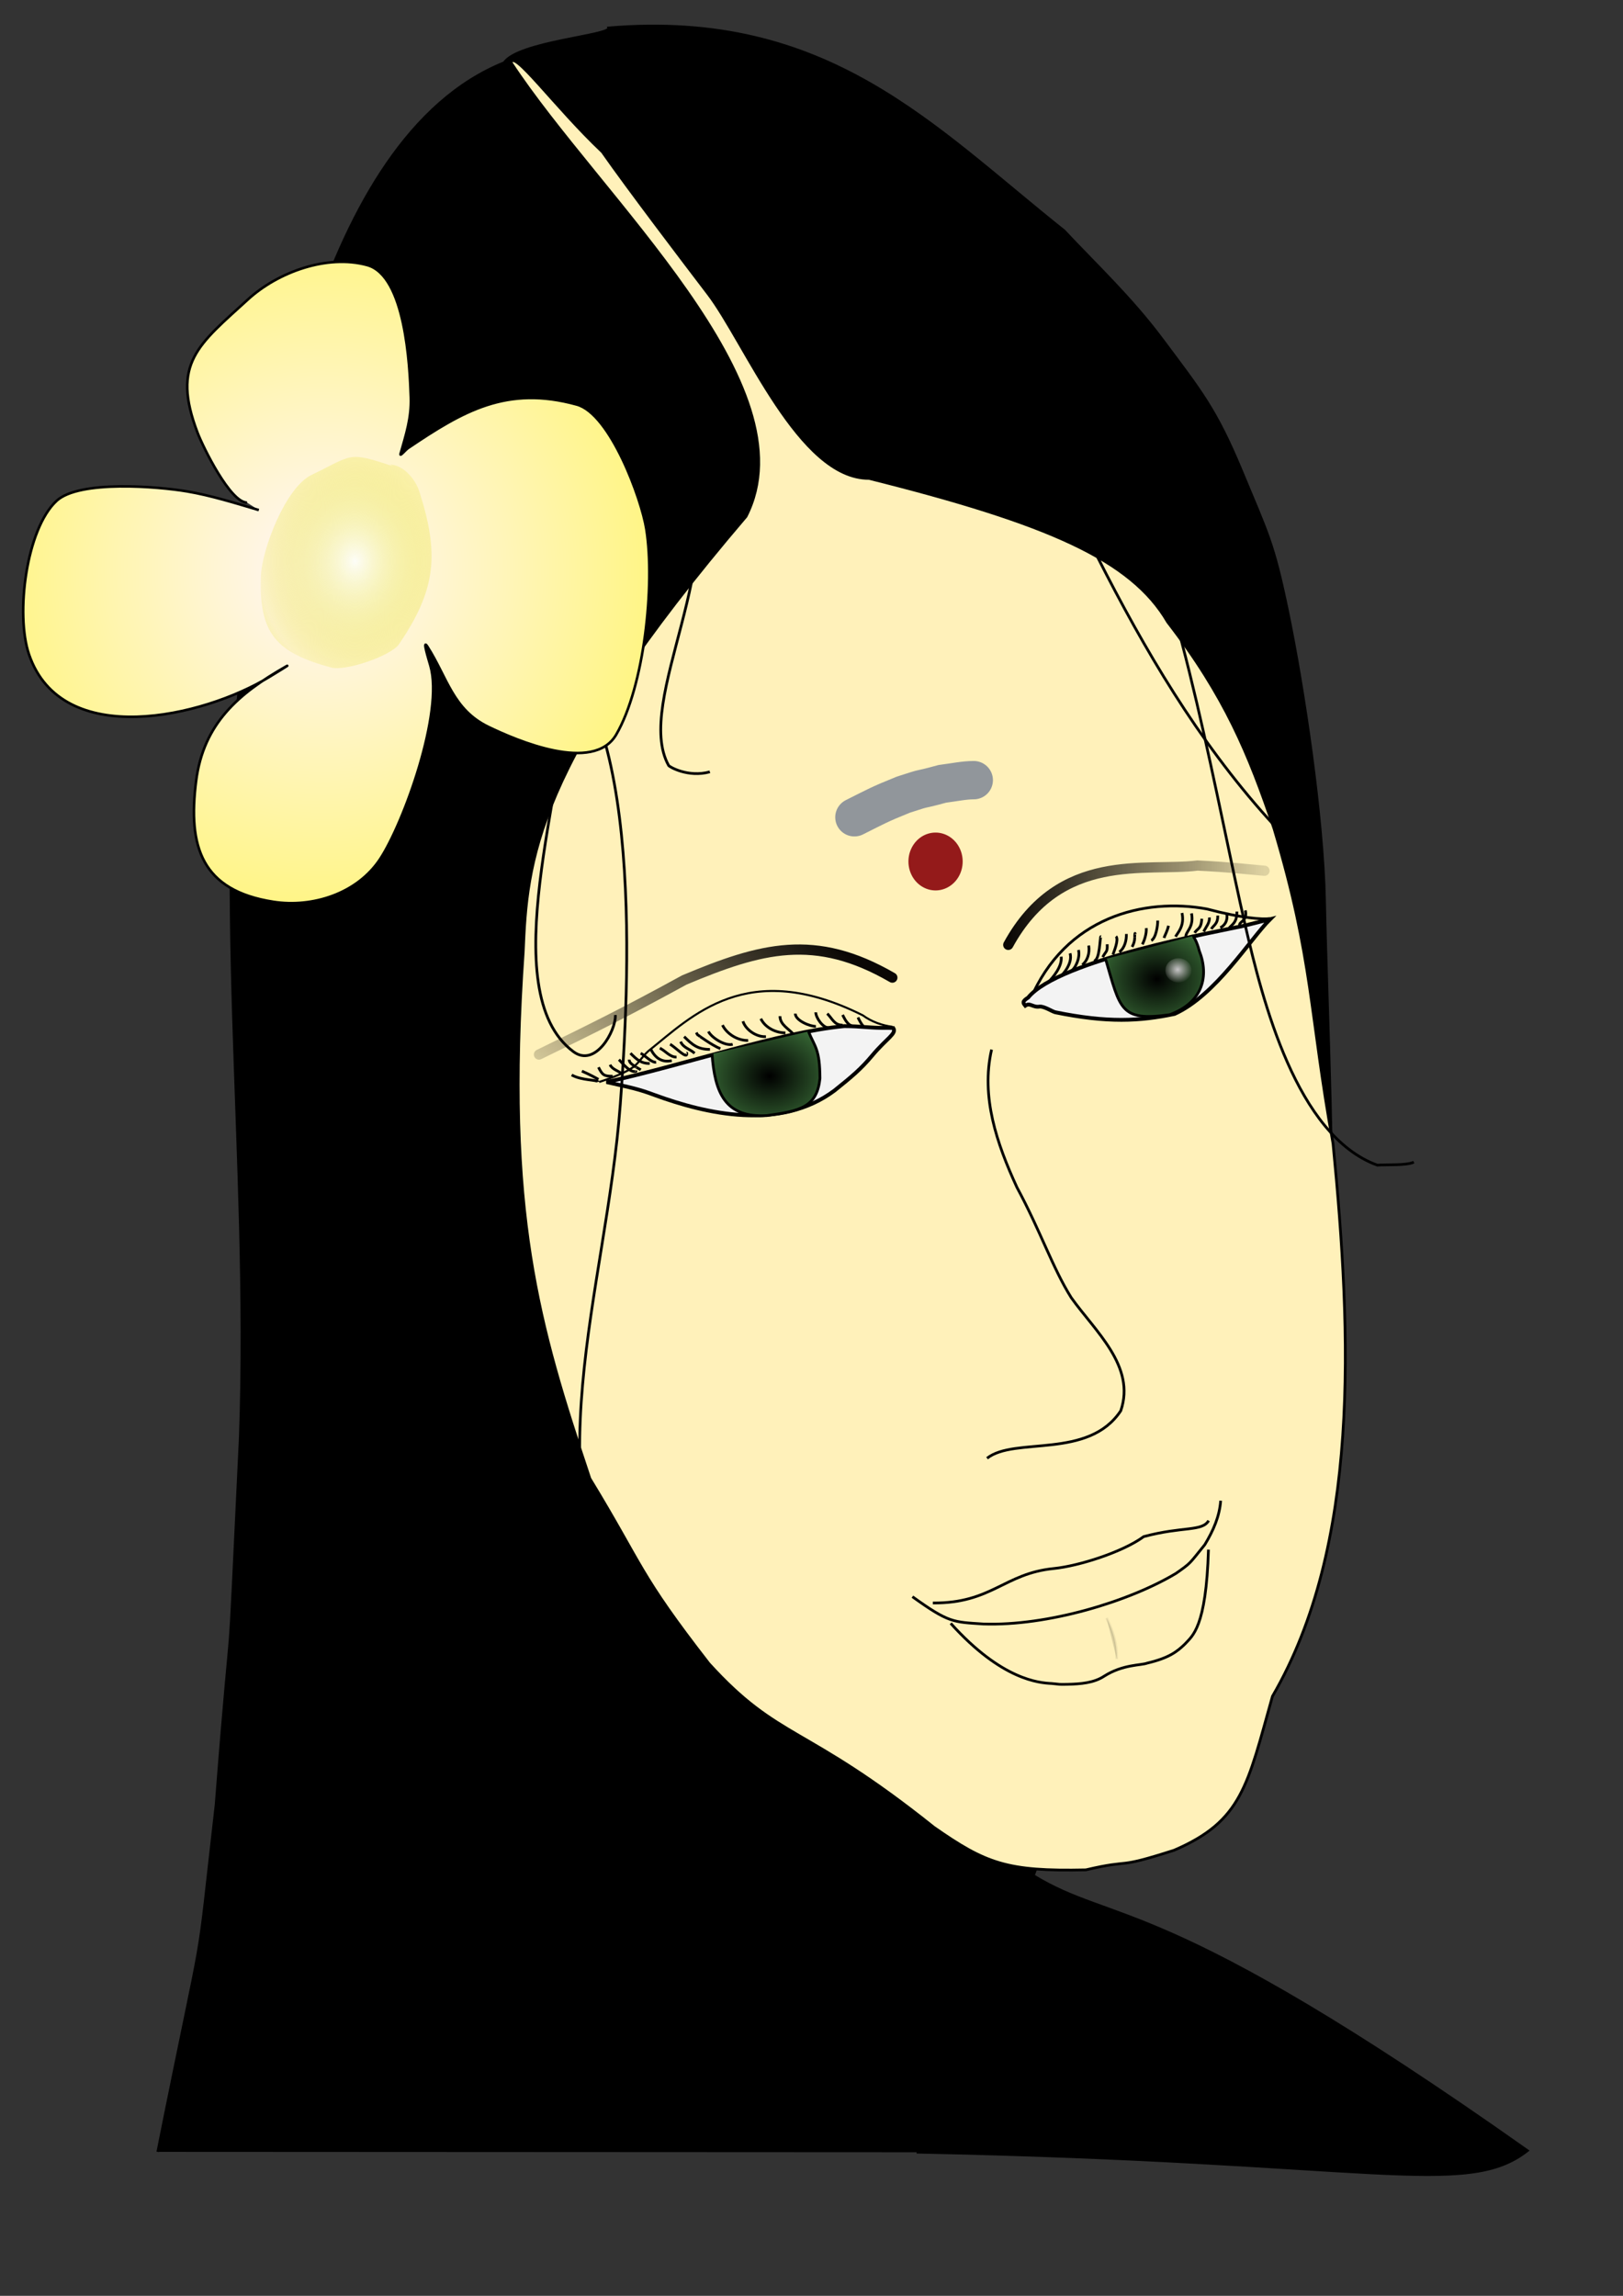<?xml version="1.0" encoding="UTF-8" standalone="no"?>
<!DOCTYPE svg PUBLIC "-//W3C//DTD SVG 20010904//EN"
"http://www.w3.org/TR/2001/REC-SVG-20010904/DTD/svg10.dtd">
<!-- Created with Sodipodi ("http://www.sodipodi.com/") -->
<svg
   xmlns="http://www.w3.org/2000/svg"
   xmlns:sodipodi="http://sodipodi.sourceforge.net/DTD/sodipodi-0.dtd"
   xmlns:xlink="http://www.w3.org/1999/xlink"
   id="svg728"
   sodipodi:version="0.34"
   width="210mm"
   height="297mm"
   xml:space="preserve"
   sodipodi:docbase="/home/vijaykumar/"
   sodipodi:docname="/home/vijaykumar/girl.svg"><rect width="100%" height="100%" fill="#333333" stroke="none"/><defs
   id="defs730"><linearGradient
   id="linearGradient704"><stop
   style="stop-color:#0a0705;stop-opacity:1;"
   offset="0"
   id="stop705" /><stop
   style="stop-color:#070500;stop-opacity:0.133;"
   offset="1"
   id="stop706" /></linearGradient><linearGradient
   id="linearGradient700"><stop
   style="stop-color:#0a0705;stop-opacity:1;"
   offset="0"
   id="stop701" /><stop
   style="stop-color:#070500;stop-opacity:0.133;"
   offset="1"
   id="stop702" /></linearGradient><linearGradient
   id="linearGradient697"><stop
   style="stop-color:#0a0707;stop-opacity:1;"
   offset="0"
   id="stop698" /><stop
   style="stop-color:#e5050a;stop-opacity:0.133;"
   offset="1"
   id="stop699" /></linearGradient><linearGradient
   id="linearGradient1106"><stop
   style="stop-color:#fdfdf7;stop-opacity:1;"
   offset="0"
   id="stop1107" /><stop
   style="stop-color:#e5dd0a;stop-opacity:0.133;"
   offset="1"
   id="stop1108" /></linearGradient><linearGradient
   id="linearGradient1096"><stop
   style="stop-color:#fff5fa;stop-opacity:1;"
   offset="0"
   id="stop1097" /><stop
   style="stop-color:#fff50a;stop-opacity:1;"
   offset="1"
   id="stop1098" /></linearGradient><linearGradient
   id="linearGradient1075"><stop
   style="stop-color:#ffdad7;stop-opacity:0.78;"
   offset="0"
   id="stop1076" /><stop
   style="stop-color:#ffc5c7;stop-opacity:0;"
   offset="1"
   id="stop1077" /></linearGradient><linearGradient
   id="linearGradient1059"><stop
   style="stop-color:#c7c5c7;stop-opacity:1;"
   offset="0"
   id="stop1060" /><stop
   style="stop-color:#c7c7c2;stop-opacity:0;"
   offset="1"
   id="stop1061" /></linearGradient><linearGradient
   id="linearGradient828"><stop
   style="stop-color:#000000;stop-opacity:1;"
   offset="0"
   id="stop829" /><stop
   style="stop-color:#4d924a;stop-opacity:1;"
   offset="1"
   id="stop830" /></linearGradient><radialGradient
   xlink:href="#linearGradient828"
   id="radialGradient831"
   cx="0.496"
   cy="0.508"
   r="0.847"
   fx="0.496"
   fy="0.508" /><radialGradient
   xlink:href="#linearGradient828"
   id="radialGradient833"
   cx="0.533"
   cy="0.516"
   r="0.876"
   fx="0.533"
   fy="0.516" /><radialGradient
   xlink:href="#linearGradient1059"
   id="radialGradient1058"
   cx="0.469"
   cy="0.468"
   r="0.566"
   fx="0.469"
   fy="0.468"
   gradientTransform="translate(2.380475e-7,-2.640895e-6)" /><radialGradient
   xlink:href="#linearGradient1096"
   id="radialGradient1074"
   cx="0.48"
   cy="0.484"
   r="1.064"
   fx="0.48"
   fy="0.484"
   gradientTransform="scale(1,1)" /><radialGradient
   xlink:href="#linearGradient1106"
   id="radialGradient1080"
   cx="0.533"
   cy="0.5"
   r="0.534"
   fx="0.533"
   fy="0.5"
   spreadMethod="reflect" /><linearGradient
   xlink:href="#linearGradient700"
   id="linearGradient1087"
   x1="0.972"
   y1="0.432"
   x2="-0.137"
   y2="0.878" /><radialGradient
   xlink:href="#linearGradient1106"
   id="radialGradient714"
   cx="202.995"
   cy="940.717"
   r="99.511"
   fx="202.995"
   fy="940.717"
   gradientUnits="userSpaceOnUse"
   gradientTransform="scale(1.795,0.557)" /><linearGradient
   xlink:href="#linearGradient704"
   id="linearGradient703"
   x1="-1.43353566e-6"
   y1="2.51649055e-7"
   x2="1"
   y2="2.51649055e-7" /></defs><sodipodi:namedview
   id="base" /><path
   style="font-size:12;fill:#000000;fill-rule:evenodd;stroke:#000000;stroke-width:1.25;fill-opacity:1;"
   d="M 448.233 1052.318 C 671.527 1056.759 716.92 1075.087 746.982 1051.54 C 567.457 924.711 545.681 941.741 505.357 917.059 C 533.732 838.849 639.179 748.226 650.428 640.75 C 653.265 581.956 648.946 496.973 647.754 439.56 C 646.932 399.974 637.712 337.198 629.691 298.687 C 622.719 265.217 620.125 261.406 607.355 230.652 C 594.646 200.048 587.481 191.432 568.12 165.555 C 552.965 145.297 535.87 129.364 520.361 112.79 C 456.175 61.714 405.012 4.612 297.626 13.623 C 298.876 17.373 253.352 20.434 246.54 30.651 C 154.113 67.854 130.789 238.454 120.77 305.293 C 102.611 426.436 122.427 564.923 117.475 702.791 C 110.43 849.192 115.109 761.264 105.64 882.428 C 95.162 973.815 102.037 927.927 77.132 1052.134 "
   id="path1069"
   sodipodi:nodetypes="ccccccccccccccc" /><path
   style="fill:#fff1ba;fill-rule:evenodd;stroke:black;stroke-opacity:1;stroke-width:1pt;stroke-linejoin:miter;stroke-linecap:butt;fill-opacity:1;"
   d="M 249.946 30.651 C 292.972 96.366 397.468 188.465 364.837 252.509 C 260.777 374.429 257.733 421.201 255.87 465.498 C 246.982 593.128 263.392 647.813 288.456 722.928 C 314.7 766.037 312.131 768.989 346.626 813.355 C 381.15 851.361 393.364 842.787 456.658 893.422 C 482.123 911.191 492.348 915.083 531.016 914.252 C 554.872 908.673 544.238 914.282 574.208 904.645 C 607.496 890.327 610 873.038 622.271 829.392 C 665.211 755.446 661.093 653.641 651.894 559.112 C 640.444 495.837 642.265 469.427 623.087 405.28 C 610.742 368.713 598.998 340.348 571.04 304.165 C 553.279 273.67 512.443 255.78 424.953 233.906 C 390.735 234.035 364.563 167.627 346.32 143.702 C 334.056 127.618 307.542 92.799 294.536 74.223 C 271.514 52.525 250.181 22.751 249.938 31.049 "
   id="path732"
   sodipodi:nodetypes="cccccccccccccccc" /><path
   style="fill:none;fill-rule:evenodd;stroke:black;stroke-opacity:1;stroke-width:1pt;stroke-linejoin:miter;stroke-linecap:butt;fill-opacity:1;"
   d="M 335.089 224.776 C 358.519 271.638 309.477 343.008 326.997 374.306 C 327.319 374.881 336.452 380.337 347.139 377.393 "
   id="path764"
   sodipodi:nodetypes="ccc" /><path
   style="fill:none;fill-rule:evenodd;stroke:black;stroke-opacity:1;stroke-width:1pt;stroke-linejoin:miter;stroke-linecap:butt;fill-opacity:1;"
   d="M 277.192 337.165 C 277.192 382.033 240.986 484.802 280.392 514.186 C 291.149 522.206 301.224 504.05 300.937 496.294 "
   id="path766" /><path
   style="fill:none;fill-rule:evenodd;stroke:black;stroke-opacity:1;stroke-width:1pt;stroke-linejoin:miter;stroke-linecap:butt;fill-opacity:1;"
   d="M 474.722 143.04 C 519.572 232.734 556.132 332.606 626.494 407.188 "
   id="path774"
   sodipodi:nodetypes="cc" /><path
   style="fill:none;fill-rule:evenodd;stroke:url(#linearGradient703);stroke-opacity:1;stroke-width:5;stroke-linejoin:miter;stroke-linecap:round;fill-opacity:1;stroke-dasharray:none;"
   d="M 493.077 461.98 C 518.368 415.816 560.484 426.372 585.642 423.194 C 601.894 423.988 610.707 425.105 618.362 425.743 "
   id="path786"
   sodipodi:nodetypes="ccc" /><path
   style="font-size:12;fill:none;fill-rule:evenodd;stroke:url(#linearGradient1087);stroke-width:5;stroke-dasharray:none;fill-opacity:1;stroke-linecap:round;"
   d="M 436.388 478.005 C 398.559 456.071 372.075 463.458 334.677 479.145 C 307.906 493.792 291.853 501.857 263.574 515.615 "
   id="path797"
   sodipodi:nodetypes="ccc" /><path
   style="fill:none;fill-rule:evenodd;stroke:black;stroke-opacity:1;stroke-width:1pt;stroke-linejoin:miter;stroke-linecap:butt;fill-opacity:1;"
   d="M 503.811 488.89 C 520.867 448.15 559.835 438.811 590.251 444.444 C 607.208 448.959 617.383 449.637 621.083 449.109 "
   id="path808"
   sodipodi:nodetypes="ccc" /><path
   style="fill:none;fill-rule:evenodd;stroke:black;stroke-opacity:1;stroke-width:1pt;stroke-linejoin:miter;stroke-linecap:butt;fill-opacity:1;"
   d="M 484.919 513.193 C 479.616 536.286 487.434 559.09 497.311 580.543 C 508.919 602.065 514.822 620.091 523.874 634.479 C 535.458 650.828 555.56 667.943 548.103 689.767 C 532.322 713.715 496.111 702.348 482.701 713.011 "
   id="path879"
   sodipodi:nodetypes="ccccc" /><path
   style="fill:none;fill-rule:evenodd;stroke:black;stroke-opacity:1;stroke-width:1pt;stroke-linejoin:miter;stroke-linecap:butt;fill-opacity:1;"
   d="M 446.199 780.686 C 464.141 793.589 466.166 793.05 480.878 794.039 C 512.221 795.105 551.934 783.153 575.069 769.313 C 582.762 763.922 581.492 764.705 589.184 755.257 C 593.422 748.241 596.37 741.457 596.956 733.764 "
   id="path922"
   sodipodi:nodetypes="ccccc" /><path
   style="fill:none;fill-rule:evenodd;stroke:black;stroke-opacity:1;stroke-width:1pt;stroke-linejoin:miter;stroke-linecap:butt;fill-opacity:1;"
   d="M 456.174 783.769 C 485.056 783.997 490.963 769.356 515.291 766.923 C 527.638 765.697 549.109 758.824 559.315 751.319 C 578.442 746.19 587.88 748.953 591.071 743.499 "
   id="path927"
   sodipodi:nodetypes="cccc" /><path
   style="fill:none;fill-rule:evenodd;stroke:#000000;stroke-opacity:1;stroke-width:1pt;stroke-linejoin:miter;stroke-linecap:butt;fill-opacity:1;"
   d="M 464.938 793.732 C 489.908 821.482 508.193 822.832 514.285 823.135 C 518.903 823.577 517.514 823.622 522.212 823.524 C 528.304 823.383 534.921 822.906 540.003 819.532 C 549.219 813.705 558.011 814.323 560.994 813.178 C 571.565 810.688 575.6 807.61 579.442 803.866 C 583.076 799.841 589.845 796.053 590.976 757.669 "
   id="path928"
   sodipodi:nodetypes="ccssscc" /><path
   sodipodi:type="arc"
   style="fill-rule:evenodd;stroke:none;fill:#941a1a;fill-opacity:1;stroke-opacity:1;stroke-width:1pt;stroke-linejoin:miter;stroke-linecap:butt;"
   id="path930"
   d="M 443.71 425.688 A 17.678 16.794 0 1 0 408.354 425.688 A 17.678 16.794 0 1 0  443.71 425.688 z"
   sodipodi:cx="426.032043"
   sodipodi:cy="425.688477"
   sodipodi:rx="17.6776886"
   sodipodi:ry="16.7937775"
   transform="matrix(0.75,0,0,0.842,137.994,62.794)" /><path
   style="fill:none;fill-rule:evenodd;stroke:black;stroke-opacity:1;stroke-width:1pt;stroke-linejoin:miter;stroke-linecap:butt;fill-opacity:1;"
   d="M 284.563 523.72 C 288.868 525.56 291.797 527.292 292.675 527.756 "
   id="path932"
   sodipodi:nodetypes="cc" /><path
   style="fill:none;fill-rule:evenodd;stroke:black;stroke-opacity:1;stroke-width:1pt;stroke-linejoin:miter;stroke-linecap:butt;fill-opacity:1;"
   d="M 292.688 521.845 C 294.635 525.738 295.467 526.213 299.61 526.22 "
   id="path934" /><path
   style="fill:none;fill-rule:evenodd;stroke:black;stroke-opacity:1;stroke-width:1pt;stroke-linejoin:miter;stroke-linecap:butt;fill-opacity:1;"
   d="M 302.688 518.095 C 304.668 520.076 307.996 524.549 310.983 523.864 C 311.051 523.848 310.893 523.754 310.837 523.711 "
   id="path935" /><path
   style="fill:none;fill-rule:evenodd;stroke:black;stroke-opacity:1;stroke-width:1pt;stroke-linejoin:miter;stroke-linecap:butt;fill-opacity:1;"
   d="M 308.313 514.97 C 311.273 517.93 313.388 519.999 317.727 519.968 "
   id="path937" /><path
   style="fill:none;fill-rule:evenodd;stroke:black;stroke-opacity:1;stroke-width:1pt;stroke-linejoin:miter;stroke-linecap:butt;fill-opacity:1;"
   d="M 318.313 513.095 C 320.495 517.458 323.945 519.644 328.509 518.594 "
   id="path938" /><path
   style="fill:none;fill-rule:evenodd;stroke:black;stroke-opacity:1;stroke-width:1pt;stroke-linejoin:miter;stroke-linecap:butt;fill-opacity:1;"
   d="M 327.688 510.595 C 330.082 511.792 336.266 518.457 335.864 514.926 C 335.863 514.915 335.843 514.934 335.833 514.938 "
   id="path939" /><path
   style="fill:none;fill-rule:evenodd;stroke:black;stroke-opacity:1;stroke-width:1pt;stroke-linejoin:miter;stroke-linecap:butt;fill-opacity:1;"
   d="M 334.563 506.845 C 338.518 510.8 341.255 513.139 347.187 513.094 "
   id="path940" /><path
   style="fill:none;fill-rule:evenodd;stroke:black;stroke-opacity:1;stroke-width:1pt;stroke-linejoin:miter;stroke-linecap:butt;fill-opacity:1;"
   d="M 346.438 504.345 C 347.862 507.193 354.347 511.583 358.315 510.607 "
   id="path941"
   sodipodi:nodetypes="cc" /><path
   style="fill:none;fill-rule:evenodd;stroke:black;stroke-opacity:1;stroke-width:1pt;stroke-linejoin:miter;stroke-linecap:butt;fill-opacity:1;"
   d="M 353.313 501.22 C 355.574 505.743 360.929 508.834 365.876 508.734 "
   id="path942" /><path
   style="fill:none;fill-rule:evenodd;stroke:black;stroke-opacity:1;stroke-width:1pt;stroke-linejoin:miter;stroke-linecap:butt;fill-opacity:1;"
   d="M 363.313 499.345 C 364.743 503.635 369.977 507.126 374.572 506.86 "
   id="path943" /><path
   style="fill:none;fill-rule:evenodd;stroke:black;stroke-opacity:1;stroke-width:1pt;stroke-linejoin:miter;stroke-linecap:butt;fill-opacity:1;"
   d="M 372.063 498.095 C 374.246 502.461 379.295 505.006 384.096 505.015 "
   id="path944" /><path
   style="fill:none;fill-rule:evenodd;stroke:black;stroke-opacity:1;stroke-width:1pt;stroke-linejoin:miter;stroke-linecap:butt;fill-opacity:1;"
   d="M 381.438 496.845 C 381.438 500.978 385.604 502.92 387.941 505.579 "
   id="path946" /><path
   style="fill:none;fill-rule:evenodd;stroke:black;stroke-opacity:1;stroke-width:1pt;stroke-linejoin:miter;stroke-linecap:butt;fill-opacity:1;"
   d="M 388.938 495.595 C 388.938 498.973 396.131 501.899 398.987 501.845 "
   id="path947" /><path
   style="fill:none;fill-rule:evenodd;stroke:black;stroke-opacity:1;stroke-width:1pt;stroke-linejoin:miter;stroke-linecap:butt;fill-opacity:1;"
   d="M 398.938 494.97 C 398.938 497.522 402.377 502.563 405.192 502.492 "
   id="path949" /><path
   style="fill:none;fill-rule:evenodd;stroke:black;stroke-opacity:1;stroke-width:1pt;stroke-linejoin:miter;stroke-linecap:butt;fill-opacity:1;"
   d="M 404.563 495.595 C 407.026 498.058 408.06 501.346 412.121 501.224 "
   id="path950" /><path
   style="fill:none;fill-rule:evenodd;stroke:black;stroke-opacity:1;stroke-width:1pt;stroke-linejoin:miter;stroke-linecap:butt;fill-opacity:1;"
   d="M 412.063 496.22 C 413.571 499.235 415.089 502.282 419.039 501.844 "
   id="path951" /><path
   style="fill:none;fill-rule:evenodd;stroke:black;stroke-opacity:1;stroke-width:1pt;stroke-linejoin:miter;stroke-linecap:butt;fill-opacity:1;"
   d="M 419.563 497.47 C 419.945 498.234 422.43 503.484 423.926 502.508 "
   id="path953" /><path
   style="fill:none;fill-rule:evenodd;stroke:black;stroke-opacity:1;stroke-width:1pt;stroke-linejoin:miter;stroke-linecap:butt;fill-opacity:1;"
   d="M 279.563 525.595 C 284.562 528.407 292.219 527.86 292.456 529.02 "
   id="path957"
   sodipodi:nodetypes="cc" /><path
   style="fill:none;fill-rule:evenodd;stroke:black;stroke-opacity:1;stroke-width:1pt;stroke-linejoin:miter;stroke-linecap:butt;fill-opacity:1;"
   d="M 512.389 480.487 C 515.026 477.918 519.578 472.395 518.95 467.769 "
   id="path959"
   sodipodi:nodetypes="cc" /><path
   style="fill:none;fill-rule:evenodd;stroke:black;stroke-opacity:1;stroke-width:1pt;stroke-linejoin:miter;stroke-linecap:butt;fill-opacity:1;"
   d="M 517.389 478.612 C 519.42 477.05 524.754 471.251 523.296 466.113 "
   id="path962"
   sodipodi:nodetypes="cc" /><path
   style="fill:none;fill-rule:evenodd;stroke:black;stroke-opacity:1;stroke-width:1pt;stroke-linejoin:miter;stroke-linecap:butt;fill-opacity:1;"
   d="M 523.639 474.862 C 525.765 473.799 528.412 468.356 527.406 464.482 "
   id="path963"
   sodipodi:nodetypes="cc" /><path
   style="fill:none;fill-rule:evenodd;stroke:black;stroke-opacity:1;stroke-width:1pt;stroke-linejoin:miter;stroke-linecap:butt;fill-opacity:1;"
   d="M 529.264 471.737 C 531.635 469.991 533.058 466.145 532.406 462.314 "
   id="path964"
   sodipodi:nodetypes="cc" /><path
   style="fill:none;fill-rule:evenodd;stroke:black;stroke-opacity:1;stroke-width:1pt;stroke-linejoin:miter;stroke-linecap:butt;fill-opacity:1;"
   d="M 534.889 469.862 C 538.014 469.725 537.833 457.791 538.39 457.947 "
   id="path965"
   sodipodi:nodetypes="cc" /><path
   style="fill:none;fill-rule:evenodd;stroke:black;stroke-opacity:1;stroke-width:1pt;stroke-linejoin:miter;stroke-linecap:butt;fill-opacity:1;"
   d="M 539.264 467.987 C 540.807 464.901 541.688 465.707 541.449 461.692 "
   id="path968"
   sodipodi:nodetypes="cc" /><path
   style="fill:none;fill-rule:evenodd;stroke:black;stroke-opacity:1;stroke-width:1pt;stroke-linejoin:miter;stroke-linecap:butt;fill-opacity:1;"
   d="M 544.264 466.737 C 544.799 465.131 547.259 459.336 545.746 457.847 "
   id="path974"
   sodipodi:nodetypes="cc" /><path
   style="fill:none;fill-rule:evenodd;stroke:black;stroke-opacity:1;stroke-width:1pt;stroke-linejoin:miter;stroke-linecap:butt;fill-opacity:1;"
   d="M 547.389 465.487 C 550.146 463.411 550.931 459.491 550.829 456.663 "
   id="path975"
   sodipodi:nodetypes="cc" /><path
   style="fill:none;fill-rule:evenodd;stroke:black;stroke-opacity:1;stroke-width:1pt;stroke-linejoin:miter;stroke-linecap:butt;fill-opacity:1;"
   d="M 553.639 462.987 C 554.453 461.36 554.907 460.212 554.917 458.349 C 554.916 458.582 554.889 455.381 555.199 456.71 "
   id="path978"
   sodipodi:nodetypes="ccc" /><path
   style="fill:none;fill-rule:evenodd;stroke:black;stroke-opacity:1;stroke-width:1pt;stroke-linejoin:miter;stroke-linecap:butt;fill-opacity:1;"
   d="M 558.639 461.737 C 559.577 460.082 560.769 456.513 560.568 453.801 "
   id="path979"
   sodipodi:nodetypes="cc" /><path
   style="fill:none;fill-rule:evenodd;stroke:black;stroke-opacity:1;stroke-width:1pt;stroke-linejoin:miter;stroke-linecap:butt;fill-opacity:1;"
   d="M 563.014 459.862 C 565.306 458.716 566.21 452.591 566.154 450.098 "
   id="path980"
   sodipodi:nodetypes="cc" /><path
   style="fill:none;fill-rule:evenodd;stroke:black;stroke-opacity:1;stroke-width:1pt;stroke-linejoin:miter;stroke-linecap:butt;fill-opacity:1;"
   d="M 569.264 458.612 C 569.585 457.346 570.788 455.54 571.436 452.64 "
   id="path982"
   sodipodi:nodetypes="cc" /><path
   style="fill:none;fill-rule:evenodd;stroke:black;stroke-opacity:1;stroke-width:1pt;stroke-linejoin:miter;stroke-linecap:butt;fill-opacity:1;"
   d="M 574.889 457.987 C 575.833 456.099 579.435 452.848 578.033 446.4 "
   id="path983"
   sodipodi:nodetypes="cc" /><path
   style="fill:none;fill-rule:evenodd;stroke:black;stroke-opacity:1;stroke-width:1pt;stroke-linejoin:miter;stroke-linecap:butt;fill-opacity:1;"
   d="M 579.889 457.987 C 579.889 455.338 583.987 453.394 582.7 446.579 "
   id="path988"
   sodipodi:nodetypes="cc" /><path
   style="fill:none;fill-rule:evenodd;stroke:black;stroke-opacity:1;stroke-width:1pt;stroke-linejoin:miter;stroke-linecap:butt;fill-opacity:1;"
   d="M 584.264 456.112 C 585.348 453.944 587.458 454.551 587.705 449.21 "
   id="path989"
   sodipodi:nodetypes="cc" /><path
   style="fill:none;fill-rule:evenodd;stroke:black;stroke-opacity:1;stroke-width:1pt;stroke-linejoin:miter;stroke-linecap:butt;fill-opacity:1;"
   d="M 588.639 455.487 C 589.76 453.244 591.625 451.218 591.458 448.582 "
   id="path990"
   sodipodi:nodetypes="cc" /><path
   style="fill:none;fill-rule:evenodd;stroke:black;stroke-opacity:1;stroke-width:1pt;stroke-linejoin:miter;stroke-linecap:butt;fill-opacity:1;"
   d="M 592.389 454.237 C 593.23 452.556 595.673 451.818 595.512 447.65 "
   id="path991"
   sodipodi:nodetypes="cc" /><path
   style="fill:none;fill-rule:evenodd;stroke:black;stroke-opacity:1;stroke-width:1pt;stroke-linejoin:miter;stroke-linecap:butt;fill-opacity:1;"
   d="M 596.764 453.612 C 598.44 452.774 600.612 450.642 599.905 446.67 "
   id="path993"
   sodipodi:nodetypes="cc" /><path
   style="fill:none;fill-rule:evenodd;stroke:black;stroke-opacity:1;stroke-width:1pt;stroke-linejoin:miter;stroke-linecap:butt;fill-opacity:1;"
   d="M 601.139 453.612 C 602.943 451.808 604.983 450.662 604.878 445.7 "
   id="path994"
   sodipodi:nodetypes="cc" /><path
   style="fill:none;fill-rule:evenodd;stroke:black;stroke-opacity:1;stroke-width:1pt;stroke-linejoin:miter;stroke-linecap:butt;fill-opacity:1;"
   d="M 606.139 452.362 C 606.139 450.471 610.18 450.253 609.019 445.128 "
   id="path996"
   sodipodi:nodetypes="cc" /><path
   style="fill:none;fill-rule:evenodd;stroke:black;stroke-opacity:1;stroke-width:1pt;stroke-linejoin:miter;stroke-linecap:butt;fill-opacity:1;"
   d="M 298.313 520.595 C 299.501 522.97 302.093 523.37 304.09 524.999 "
   id="path997" /><path
   style="fill:none;fill-rule:evenodd;stroke:black;stroke-opacity:1;stroke-width:1pt;stroke-linejoin:miter;stroke-linecap:butt;fill-opacity:1;"
   d="M 322.688 512.47 C 325.521 513.887 327.573 516.919 330.857 516.838 "
   id="path1000" /><path
   style="fill:none;fill-rule:evenodd;stroke:black;stroke-opacity:1;stroke-width:1pt;stroke-linejoin:miter;stroke-linecap:butt;fill-opacity:1;"
   d="M 340.517 504.856 C 341.443 506.709 340.879 505.485 342.401 506.873 C 341.85 506.371 348.026 511.002 352.267 512.751 "
   id="path1002"
   sodipodi:nodetypes="ccc" /><path
   style="fill:none;fill-rule:evenodd;stroke:black;stroke-opacity:1;stroke-width:1pt;stroke-linejoin:miter;stroke-linecap:butt;fill-opacity:1;"
   d="M 332.833 509.307 C 334.159 512.392 337.527 512.936 339.677 515 "
   id="path1003"
   sodipodi:nodetypes="cc" /><path
   style="fill:none;fill-rule:evenodd;stroke:black;stroke-opacity:1;stroke-width:1pt;stroke-linejoin:miter;stroke-linecap:butt;fill-opacity:1;"
   d="M 307.688 518.095 C 307.688 519.848 309.741 520.797 311.033 521.797 C 310.708 521.545 312.476 522.519 313.343 523.083 "
   id="path1005" /><path
   style="fill:none;fill-rule:evenodd;stroke:black;stroke-opacity:1;stroke-width:1pt;stroke-linejoin:miter;stroke-linecap:butt;fill-opacity:1;"
   d="M 313.313 514.97 C 315.448 516.038 318.504 519.579 320.865 519.385 "
   id="path1006" /><path
   style="fill:#000000;fill-rule:evenodd;stroke:#000000;stroke-opacity:0.07;stroke-width:1.25;stroke-linejoin:miter;stroke-linecap:butt;stroke-dasharray:none;fill-opacity:0.133;"
   d="M 541.139 791.112 C 544.49 797.814 546.139 803.545 546.139 811.165 "
   id="path1044" /><path
   style="font-size:12;fill:none;fill-rule:evenodd;stroke:#000000;fill-opacity:1;"
   d="M 436.411 502.034 C 431.543 501.434 426.2 499.595 421.934 496.435 C 365.407 468.172 338.431 496.878 316.954 514 C 310.42 520.114 313.67 522.175 293.014 529.037 "
   id="path1048"
   sodipodi:nodetypes="cccc" /><path
   style="font-size:12;fill:#f3f3f3;fill-rule:evenodd;stroke:#000000;fill-opacity:1;stroke-width:1.875;stroke-dasharray:none;"
   d="M 296.618 529.067 C 309.239 531.924 312.347 532.484 320.284 535.465 C 345.189 544.564 381.404 553.145 408.093 533.212 C 416.702 526.291 420.939 522.784 426.593 516.036 C 433.66 507.61 438.615 505.382 436.853 502.659 C 436.853 502.659 436.853 502.659 434.582 502.567 C 425.933 502.752 421.387 501.716 412.834 501.716 C 380.912 504.81 335.974 520.343 296.618 529.067 z "
   id="path1052"
   sodipodi:nodetypes="cccccccc" /><path
   style="fill:url(#radialGradient833);fill-rule:evenodd;stroke:black;stroke-opacity:1;stroke-width:1pt;stroke-linejoin:miter;stroke-linecap:butt;fill-opacity:1;"
   d="M 348.204 515.259 C 349.53 534.151 354.519 546.676 375.045 545.448 C 391.533 543.194 399.514 541.219 400.993 527.288 C 400.929 512.894 398.514 511.989 395.357 504.329 "
   id="path826"
   sodipodi:nodetypes="cccc" /><path
   style="font-size:12;fill:#f3f3f3;fill-rule:evenodd;stroke:#000000;stroke-width:1.875;stroke-opacity:1;fill-opacity:1;stroke-dasharray:none;"
   d="M 608.442 452.62 C 596.179 455.393 517.773 469.289 502.787 487.769 C 499.693 489.72 500.335 490.409 501.402 491.714 C 503.767 490.065 505.086 492.736 508.47 492.151 C 510.737 492.018 514.586 494.592 516.056 494.935 C 541.58 500.167 557.353 499.338 574.414 495.737 C 594.607 486.599 611.349 459.177 621.13 449.444 L 608.442 452.62 z "
   id="path1055"
   sodipodi:nodetypes="cccccccc" /><path
   style="fill:url(#radialGradient831);fill-rule:evenodd;stroke:black;stroke-opacity:1;stroke-width:1pt;stroke-linejoin:miter;stroke-linecap:butt;fill-opacity:1;"
   d="M 540.658 468.889 C 547.899 493.405 547.661 499.505 571.96 496.125 C 588.16 490.28 591.441 477.296 586.455 464.8 C 585.686 461.548 583.763 457.192 582.911 457.765 "
   id="path827"
   sodipodi:nodetypes="cccc" /><path
   style="fill:none;fill-rule:evenodd;stroke:black;stroke-opacity:1;stroke-width:1pt;stroke-linejoin:miter;stroke-linecap:butt;fill-opacity:1;"
   d="M 263.569 313.325 C 316.346 339.712 307.259 487.737 303.347 539.918 C 296.354 633.185 259.312 722.24 308.849 810.771 "
   id="path772"
   sodipodi:nodetypes="ccc" /><path
   style="fill:none;fill-rule:evenodd;stroke:black;stroke-opacity:1;stroke-width:1pt;stroke-linejoin:miter;stroke-linecap:butt;fill-opacity:1;"
   d="M 552.195 239.308 C 577.947 290.812 595.607 394.593 608.983 452.529 C 617.442 489.169 633.96 555.316 673.549 569.693 C 677.625 569.349 687.694 569.986 691.407 568.225 "
   id="path777"
   sodipodi:nodetypes="cccc" /><path
   sodipodi:type="arc"
   style="fill-rule:evenodd;stroke:none;fill:url(#radialGradient1058);fill-opacity:1;stroke-opacity:1;stroke-width:1pt;stroke-linejoin:miter;stroke-linecap:butt;"
   id="path1062"
   d="M 379.187 514.076 A 3.094 3.536 0 1 0 373 514.076 A 3.094 3.536 0 1 0  379.187 514.076 z"
   sodipodi:cx="376.093475"
   sodipodi:cy="514.075623"
   sodipodi:rx="3.09359741"
   sodipodi:ry="3.53552246"
   transform="matrix(2.064,0,0,1.648,-199.949,-372.741)" /><path
   sodipodi:type="arc"
   style="fill-rule:evenodd;stroke:none;fill:url(#radialGradient1058);fill-opacity:1;stroke-opacity:1;stroke-width:1pt;stroke-linejoin:miter;stroke-linecap:butt;"
   id="path1070"
   d="M 379.187 514.076 A 3.094 3.536 0 1 0 373 514.076 A 3.094 3.536 0 1 0  379.187 514.076 z"
   sodipodi:cx="376.093475"
   sodipodi:cy="514.075623"
   sodipodi:rx="3.09359741"
   sodipodi:ry="3.53552246"
   transform="matrix(1.883,0,0,1.622,-320.075,-312.433)" /><path
   style="fill:none;fill-rule:evenodd;stroke:#91969b;stroke-opacity:1;stroke-width:18.75;stroke-linejoin:miter;stroke-linecap:round;stroke-dasharray:none;fill-opacity:1;"
   d="M 417.833 399.6 C 428.596 394.217 429.647 393.437 441.758 388.546 C 454.838 384.276 447.043 387.029 460.8 383.264 C 466.606 382.506 471.599 381.447 476.199 381.45 "
   id="path1082"
   sodipodi:nodetypes="cccc" /><path
   style="font-size:12;fill:url(#radialGradient1074);fill-rule:evenodd;stroke:#000000;stroke-width:1.25;"
   d="M 122.861 278.076 C 114.692 278.076 101.372 250.965 98.691 243.935 C 85.72 209.934 99.153 200.889 123.365 178.747 C 137.956 165.403 162.037 156.623 181.636 161.972 C 200.373 167.086 202.468 211.047 202.978 226.693 C 203.307 236.772 200.655 244.7 197.96 254.274 C 197.538 255.772 200.364 252.289 201.655 251.418 C 228.545 233.28 249.858 220.719 284.18 230.175 C 300.585 234.695 315.81 276.285 318.159 291.116 C 322.472 318.351 317.13 368.043 303.415 391.55 C 292.295 410.61 254.774 394.455 240.887 387.737 C 223.501 379.325 220.818 363.765 211.063 348.485 C 208.519 344.499 211.551 354.369 212.564 357.865 C 219.175 380.684 199.533 434.743 188.053 452.258 C 176.825 469.388 154.822 476.261 135.714 473.272 C 100.713 467.796 93.869 446.505 97.985 414.23 C 101.592 385.95 118.911 371.375 141.768 358.312 C 145.269 356.312 136.25 361.843 133.683 363.406 C 101.639 382.921 32.265 399.305 16.252 352.278 C 9.606 332.759 14.9 290.931 29.77 277.229 C 40.88 266.992 79.413 270.23 93.482 272.616 C 105.363 274.63 117.124 278.344 128.646 281.754 "
   id="path1095"
   transform="translate(-2.076,-32.354)" /><path
   style="font-size:12;fill:url(#radialGradient1080);fill-rule:evenodd;stroke-width:1.25;"
   d="M 194.456 260.398 C 171.884 252.875 174.989 254.671 154.387 264.584 C 141.731 270.673 130.145 301.005 129.656 313.913 C 128.579 342.329 137.383 351.533 164.059 358.766 C 170.995 360.647 193.31 353.032 197.178 347.358 C 215.43 320.582 216.89 303.281 207.239 272.917 C 205.001 265.874 198.778 259.5 192.655 259.512 "
   id="path1105"
   sodipodi:nodetypes="ccccccc"
   transform="translate(-2.076,-32.354)" /></svg>
